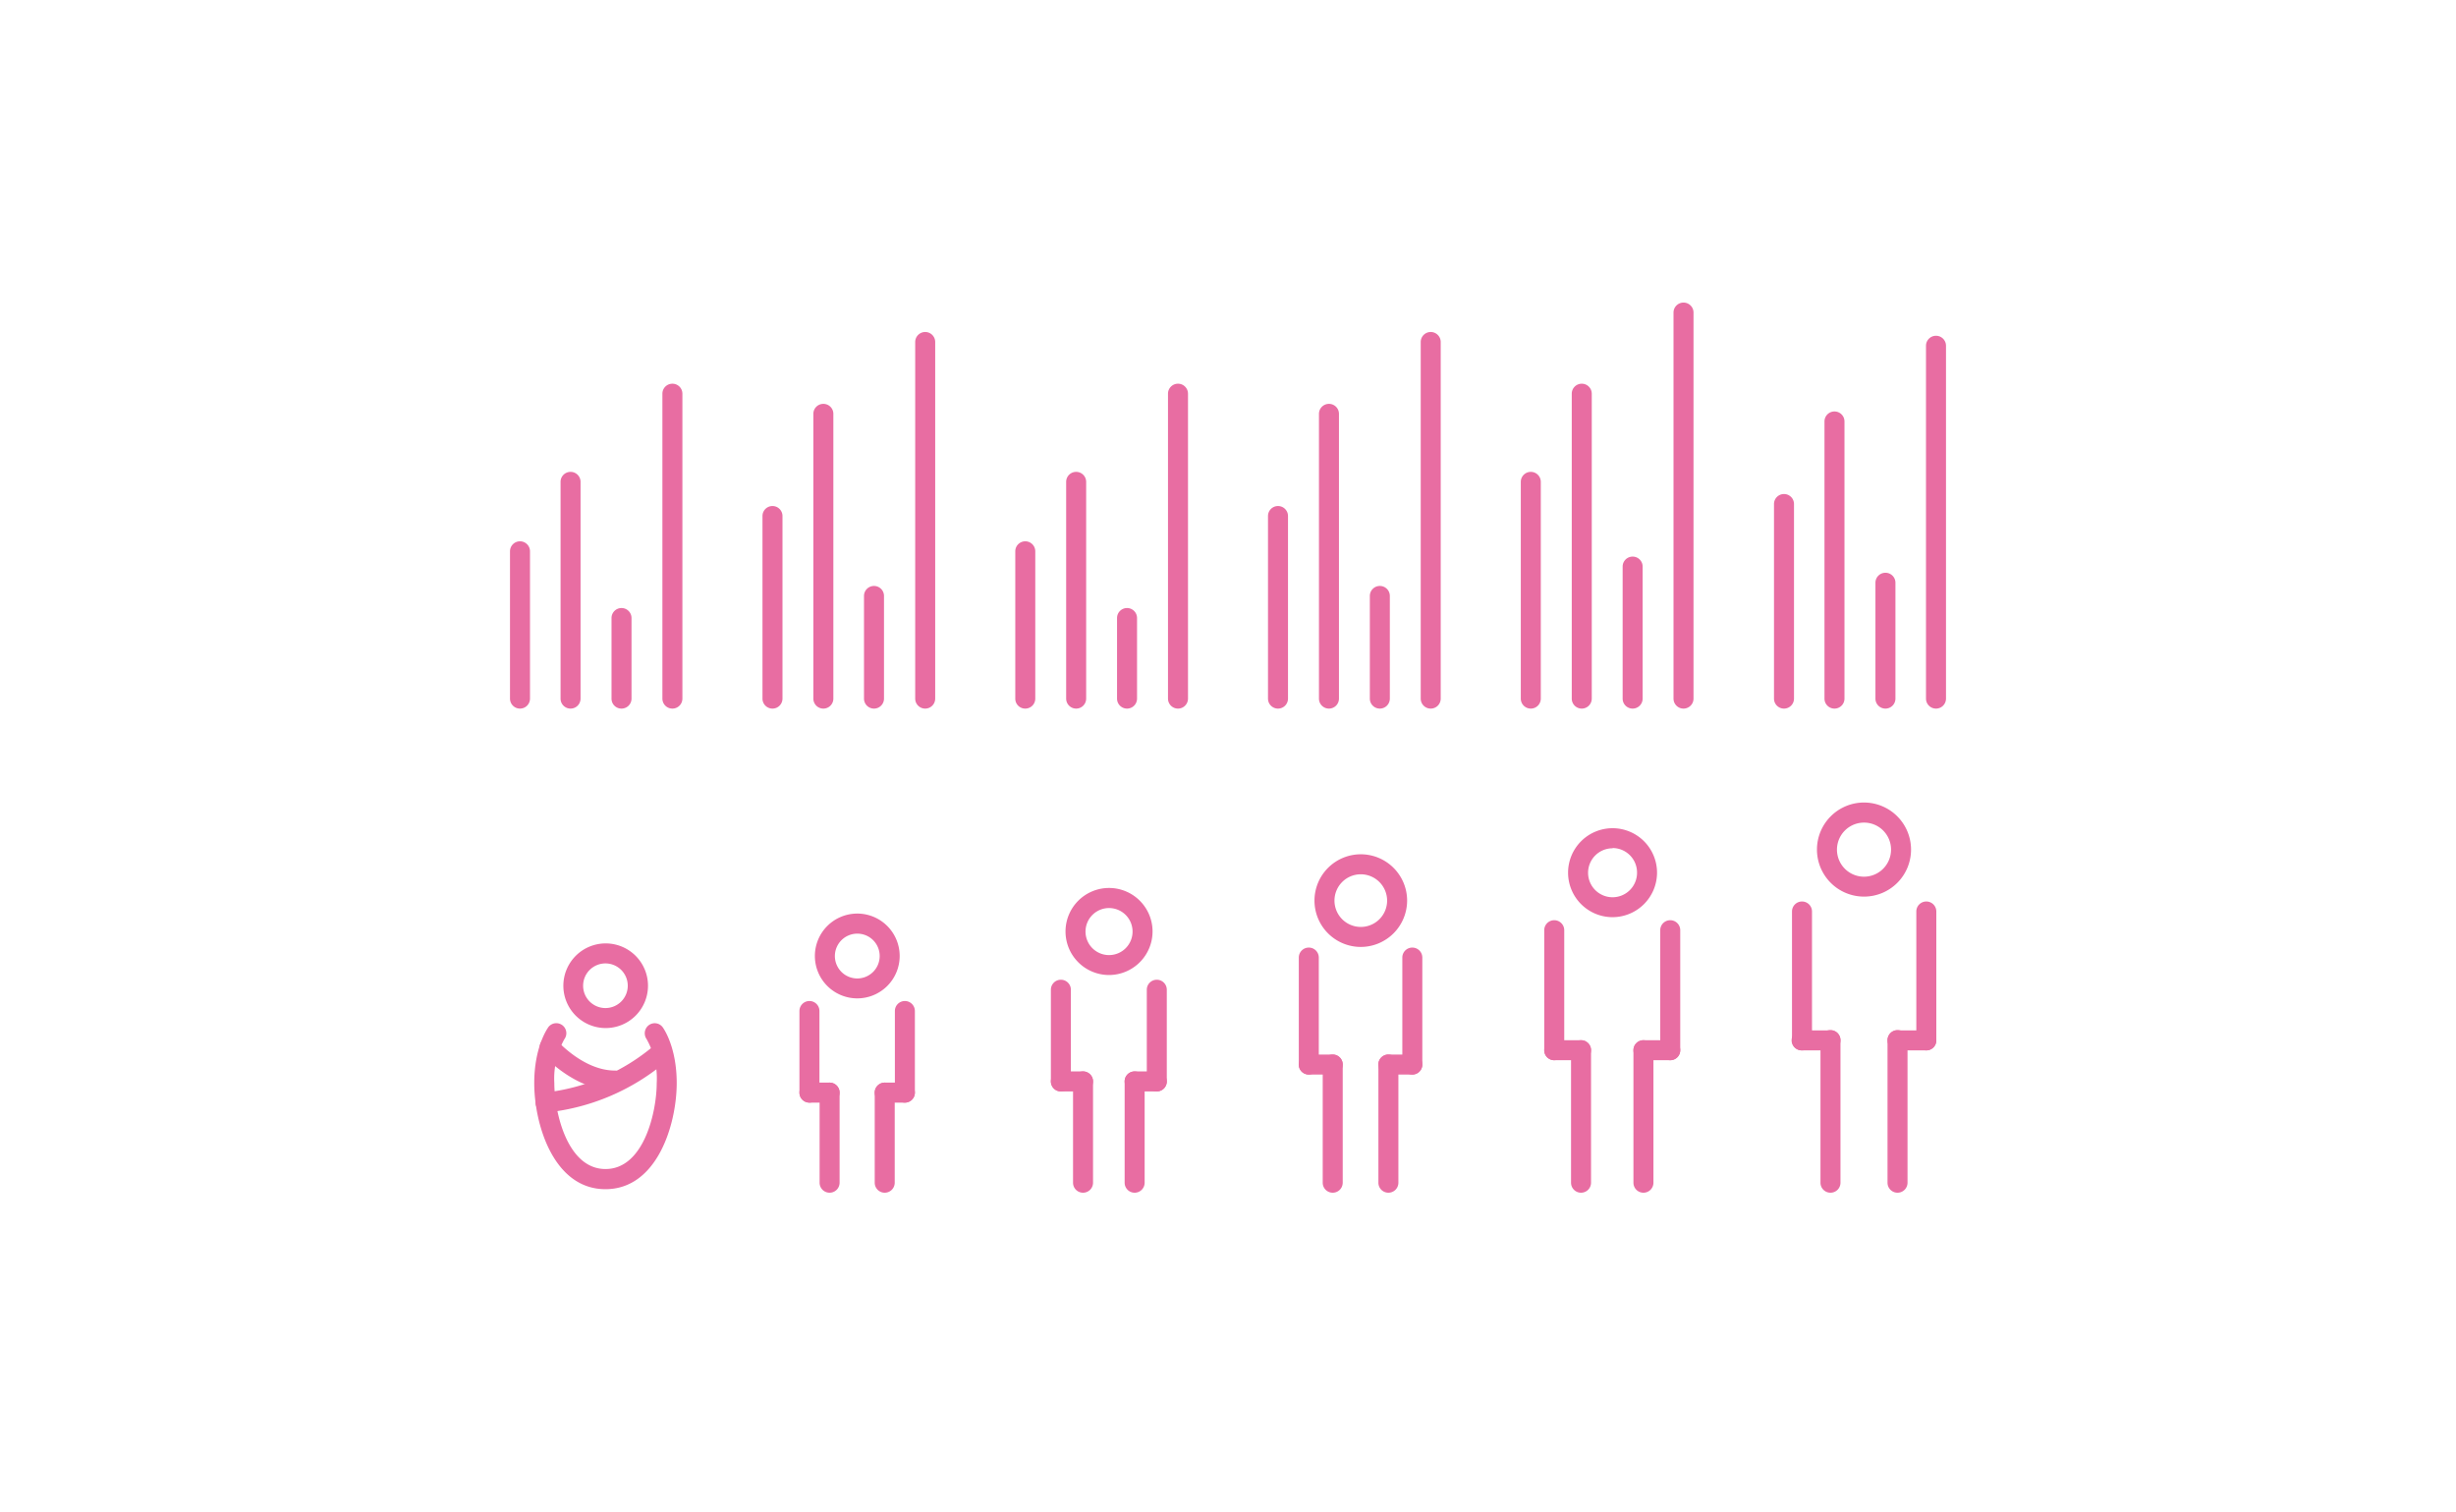 <svg id="レイヤー_1" data-name="レイヤー 1" xmlns="http://www.w3.org/2000/svg" viewBox="0 0 307 189"><defs><style>.cls-1{fill:#fff;}.cls-2{fill:#e86da2;}</style></defs><title>アートボード 137</title><rect class="cls-1" width="307" height="189"/><path class="cls-2" d="M107.17,124.79a5.3,5.3,0,1,1,5.29-5.3A5.3,5.3,0,0,1,107.17,124.79Zm0-8.09a2.8,2.8,0,1,0,2.79,2.79A2.79,2.79,0,0,0,107.17,116.7Z"/><path class="cls-2" d="M103.7,149.08a1.25,1.25,0,0,1-1.25-1.25V136.57a1.25,1.25,0,0,1,2.5,0v11.26A1.25,1.25,0,0,1,103.7,149.08Z"/><path class="cls-2" d="M103.7,137.82h-2.52a1.25,1.25,0,0,1,0-2.5h2.52a1.25,1.25,0,0,1,0,2.5Z"/><path class="cls-2" d="M101.18,137.82a1.25,1.25,0,0,1-1.25-1.25v-10.2a1.25,1.25,0,0,1,2.5,0v10.2A1.25,1.25,0,0,1,101.18,137.82Z"/><path class="cls-2" d="M110.59,149.08a1.25,1.25,0,0,1-1.25-1.25V136.57a1.25,1.25,0,0,1,2.5,0v11.26A1.25,1.25,0,0,1,110.59,149.08Z"/><path class="cls-2" d="M113.11,137.82h-2.52a1.25,1.25,0,0,1,0-2.5h2.52a1.25,1.25,0,1,1,0,2.5Z"/><path class="cls-2" d="M113.11,137.82a1.25,1.25,0,0,1-1.25-1.25v-10.2a1.25,1.25,0,0,1,2.5,0v10.2A1.25,1.25,0,0,1,113.11,137.82Z"/><path class="cls-2" d="M75.68,128.5A5.29,5.29,0,1,1,81,123.21,5.29,5.29,0,0,1,75.68,128.5Zm0-8.08a2.79,2.79,0,1,0,2.79,2.79A2.79,2.79,0,0,0,75.68,120.42Z"/><path class="cls-2" d="M75.68,148.64c-6.49,0-8.9-8.13-8.9-13.25,0-4.59,1.69-6.88,1.76-7a1.25,1.25,0,1,1,2,1.51,10.1,10.1,0,0,0-1.25,5.47c0,3.51,1.56,10.75,6.4,10.75s6.4-7.24,6.4-10.75a10,10,0,0,0-1.26-5.48,1.27,1.27,0,0,1,.27-1.75,1.24,1.24,0,0,1,1.73.25c.07.1,1.76,2.39,1.76,7C84.58,140.51,82.17,148.64,75.68,148.64Z"/><path class="cls-2" d="M68.26,139.06a1.25,1.25,0,0,1-.12-2.5,25.35,25.35,0,0,0,13.5-5.77,1.25,1.25,0,0,1,1.7,1.83,27.49,27.49,0,0,1-15,6.43Z"/><path class="cls-2" d="M76.85,136.31c-5,0-8.92-4.4-9.09-4.59a1.25,1.25,0,0,1,1.89-1.64c.06.07,3.33,3.73,7.2,3.73a1.25,1.25,0,0,1,0,2.5Z"/><path class="cls-2" d="M138.64,121.87a5.44,5.44,0,1,1,5.43-5.44A5.45,5.45,0,0,1,138.64,121.87Zm0-8.37a2.94,2.94,0,1,0,2.93,2.93A2.94,2.94,0,0,0,138.64,113.5Z"/><path class="cls-2" d="M135.38,149.08a1.25,1.25,0,0,1-1.25-1.25V135.17a1.25,1.25,0,1,1,2.5,0v12.66A1.25,1.25,0,0,1,135.38,149.08Z"/><path class="cls-2" d="M135.38,136.42h-2.77a1.25,1.25,0,0,1,0-2.5h2.77a1.25,1.25,0,0,1,0,2.5Z"/><path class="cls-2" d="M132.61,136.42a1.25,1.25,0,0,1-1.25-1.25V123.71a1.25,1.25,0,1,1,2.5,0v11.46A1.25,1.25,0,0,1,132.61,136.42Z"/><path class="cls-2" d="M141.83,149.08a1.25,1.25,0,0,1-1.25-1.25V135.17a1.25,1.25,0,0,1,2.5,0v12.66A1.25,1.25,0,0,1,141.83,149.08Z"/><path class="cls-2" d="M144.6,136.42h-2.77a1.25,1.25,0,0,1,0-2.5h2.77a1.25,1.25,0,0,1,0,2.5Z"/><path class="cls-2" d="M144.6,136.42a1.25,1.25,0,0,1-1.25-1.25V123.71a1.25,1.25,0,0,1,2.5,0v11.46A1.25,1.25,0,0,1,144.6,136.42Z"/><path class="cls-2" d="M170.1,118.36a5.79,5.79,0,1,1,5.79-5.79A5.8,5.8,0,0,1,170.1,118.36Zm0-9.08a3.29,3.29,0,1,0,3.29,3.29A3.3,3.3,0,0,0,170.1,109.28Z"/><path class="cls-2" d="M166.59,149.08a1.25,1.25,0,0,1-1.25-1.25V133.06a1.25,1.25,0,0,1,2.5,0v14.77A1.25,1.25,0,0,1,166.59,149.08Z"/><path class="cls-2" d="M166.59,134.31h-3a1.25,1.25,0,1,1,0-2.5h3a1.25,1.25,0,0,1,0,2.5Z"/><path class="cls-2" d="M163.6,134.31a1.25,1.25,0,0,1-1.25-1.25V119.69a1.25,1.25,0,1,1,2.5,0v13.37A1.25,1.25,0,0,1,163.6,134.31Z"/><path class="cls-2" d="M173.55,149.08a1.25,1.25,0,0,1-1.25-1.25V133.06a1.25,1.25,0,0,1,2.5,0v14.77A1.25,1.25,0,0,1,173.55,149.08Z"/><path class="cls-2" d="M176.54,134.31h-3a1.25,1.25,0,0,1,0-2.5h3a1.25,1.25,0,1,1,0,2.5Z"/><path class="cls-2" d="M176.54,134.31a1.25,1.25,0,0,1-1.25-1.25V119.69a1.25,1.25,0,0,1,2.5,0v13.37A1.25,1.25,0,0,1,176.54,134.31Z"/><path class="cls-2" d="M194.28,132.52a1.25,1.25,0,0,1-1.25-1.25v-15a1.25,1.25,0,0,1,2.5,0v15A1.25,1.25,0,0,1,194.28,132.52Z"/><path class="cls-2" d="M201.57,114.64a5.56,5.56,0,1,1,5.56-5.55A5.57,5.57,0,0,1,201.57,114.64Zm0-8.61a3.06,3.06,0,1,0,3.06,3.06A3.06,3.06,0,0,0,201.57,106Z"/><path class="cls-2" d="M197.63,149.08a1.25,1.25,0,0,1-1.25-1.25V131.27a1.25,1.25,0,1,1,2.5,0v16.56A1.25,1.25,0,0,1,197.63,149.08Z"/><path class="cls-2" d="M197.63,132.52h-3.35a1.25,1.25,0,0,1,0-2.5h3.35a1.25,1.25,0,0,1,0,2.5Z"/><path class="cls-2" d="M205.43,149.08a1.25,1.25,0,0,1-1.25-1.25V131.27a1.25,1.25,0,0,1,2.5,0v16.56A1.25,1.25,0,0,1,205.43,149.08Z"/><path class="cls-2" d="M208.78,132.52h-3.35a1.25,1.25,0,0,1,0-2.5h3.35a1.25,1.25,0,0,1,0,2.5Z"/><path class="cls-2" d="M208.78,132.52a1.25,1.25,0,0,1-1.25-1.25v-15a1.25,1.25,0,0,1,2.5,0v15A1.25,1.25,0,0,1,208.78,132.52Z"/><path class="cls-2" d="M233,112.07a5.88,5.88,0,1,1,5.88-5.87A5.87,5.87,0,0,1,233,112.07Zm0-9.25a3.38,3.38,0,1,0,3.38,3.38A3.37,3.37,0,0,0,233,102.82Z"/><path class="cls-2" d="M228.81,149.08a1.25,1.25,0,0,1-1.25-1.25V130a1.25,1.25,0,0,1,2.5,0v17.79A1.25,1.25,0,0,1,228.81,149.08Z"/><path class="cls-2" d="M228.81,131.29H225.2a1.25,1.25,0,0,1,0-2.5h3.61a1.25,1.25,0,0,1,0,2.5Z"/><path class="cls-2" d="M225.2,131.29A1.25,1.25,0,0,1,224,130V113.93a1.25,1.25,0,0,1,2.5,0V130A1.24,1.24,0,0,1,225.2,131.29Z"/><path class="cls-2" d="M237.19,149.08a1.25,1.25,0,0,1-1.25-1.25V130a1.25,1.25,0,0,1,2.5,0v17.79A1.25,1.25,0,0,1,237.19,149.08Z"/><path class="cls-2" d="M240.79,131.29h-3.6a1.25,1.25,0,0,1,0-2.5h3.6a1.25,1.25,0,0,1,0,2.5Z"/><path class="cls-2" d="M240.79,131.29a1.25,1.25,0,0,1-1.25-1.25V113.93a1.25,1.25,0,0,1,2.5,0V130A1.25,1.25,0,0,1,240.79,131.29Z"/><path class="cls-2" d="M65,88.57a1.25,1.25,0,0,1-1.25-1.25V68.91a1.25,1.25,0,0,1,2.5,0V87.32A1.25,1.25,0,0,1,65,88.57Z"/><path class="cls-2" d="M71.32,88.57a1.25,1.25,0,0,1-1.25-1.25V60.23a1.25,1.25,0,1,1,2.5,0V87.32A1.25,1.25,0,0,1,71.32,88.57Z"/><path class="cls-2" d="M77.69,88.57a1.24,1.24,0,0,1-1.25-1.25V77.25a1.25,1.25,0,0,1,2.5,0V87.32A1.25,1.25,0,0,1,77.69,88.57Z"/><path class="cls-2" d="M84.05,88.57a1.25,1.25,0,0,1-1.25-1.25V49.21a1.25,1.25,0,1,1,2.5,0V87.32A1.25,1.25,0,0,1,84.05,88.57Z"/><path class="cls-2" d="M128.16,88.57a1.24,1.24,0,0,1-1.25-1.25V68.91a1.25,1.25,0,0,1,2.5,0V87.32A1.25,1.25,0,0,1,128.16,88.57Z"/><path class="cls-2" d="M134.52,88.57a1.25,1.25,0,0,1-1.25-1.25V60.23a1.25,1.25,0,1,1,2.5,0V87.32A1.25,1.25,0,0,1,134.52,88.57Z"/><path class="cls-2" d="M140.88,88.57a1.25,1.25,0,0,1-1.25-1.25V77.25a1.25,1.25,0,0,1,2.5,0V87.32A1.25,1.25,0,0,1,140.88,88.57Z"/><path class="cls-2" d="M147.25,88.57A1.25,1.25,0,0,1,146,87.32V49.21a1.25,1.25,0,0,1,2.5,0V87.32A1.25,1.25,0,0,1,147.25,88.57Z"/><path class="cls-2" d="M159.75,88.57a1.25,1.25,0,0,1-1.25-1.25V64.5a1.25,1.25,0,0,1,2.5,0V87.32A1.25,1.25,0,0,1,159.75,88.57Z"/><path class="cls-2" d="M166.12,88.57a1.25,1.25,0,0,1-1.25-1.25V51.73a1.25,1.25,0,1,1,2.5,0V87.32A1.25,1.25,0,0,1,166.12,88.57Z"/><path class="cls-2" d="M172.48,88.57a1.25,1.25,0,0,1-1.25-1.25V74.49a1.25,1.25,0,1,1,2.5,0V87.32A1.25,1.25,0,0,1,172.48,88.57Z"/><path class="cls-2" d="M178.84,88.57a1.25,1.25,0,0,1-1.25-1.25V42.75a1.25,1.25,0,0,1,2.5,0V87.32A1.25,1.25,0,0,1,178.84,88.57Z"/><path class="cls-2" d="M96.56,88.57a1.25,1.25,0,0,1-1.25-1.25V64.5a1.25,1.25,0,0,1,2.5,0V87.32A1.25,1.25,0,0,1,96.56,88.57Z"/><path class="cls-2" d="M102.92,88.57a1.25,1.25,0,0,1-1.25-1.25V51.73a1.25,1.25,0,0,1,2.5,0V87.32A1.25,1.25,0,0,1,102.92,88.57Z"/><path class="cls-2" d="M109.28,88.57A1.25,1.25,0,0,1,108,87.32V74.49a1.25,1.25,0,1,1,2.5,0V87.32A1.25,1.25,0,0,1,109.28,88.57Z"/><path class="cls-2" d="M115.65,88.57a1.25,1.25,0,0,1-1.25-1.25V42.75a1.25,1.25,0,0,1,2.5,0V87.32A1.25,1.25,0,0,1,115.65,88.57Z"/><path class="cls-2" d="M191.35,88.57a1.25,1.25,0,0,1-1.25-1.25V60.23a1.25,1.25,0,1,1,2.5,0V87.32A1.25,1.25,0,0,1,191.35,88.57Z"/><path class="cls-2" d="M197.72,88.57a1.25,1.25,0,0,1-1.25-1.25V49.21a1.25,1.25,0,0,1,2.5,0V87.32A1.25,1.25,0,0,1,197.72,88.57Z"/><path class="cls-2" d="M204.08,88.57a1.25,1.25,0,0,1-1.25-1.25V70.82a1.25,1.25,0,1,1,2.5,0v16.5A1.25,1.25,0,0,1,204.08,88.57Z"/><path class="cls-2" d="M210.44,88.57a1.25,1.25,0,0,1-1.25-1.25V39.07a1.25,1.25,0,1,1,2.5,0V87.32A1.25,1.25,0,0,1,210.44,88.57Z"/><path class="cls-2" d="M223,88.57a1.25,1.25,0,0,1-1.25-1.25V63a1.25,1.25,0,1,1,2.5,0V87.32A1.25,1.25,0,0,1,223,88.57Z"/><path class="cls-2" d="M229.31,88.57a1.25,1.25,0,0,1-1.25-1.25V52.68a1.25,1.25,0,0,1,2.5,0V87.32A1.25,1.25,0,0,1,229.31,88.57Z"/><path class="cls-2" d="M235.68,88.57a1.25,1.25,0,0,1-1.25-1.25V72.84a1.25,1.25,0,1,1,2.5,0V87.32A1.25,1.25,0,0,1,235.68,88.57Z"/><path class="cls-2" d="M242,88.57a1.25,1.25,0,0,1-1.25-1.25V43.22a1.25,1.25,0,0,1,2.5,0v44.1A1.25,1.25,0,0,1,242,88.57Z"/></svg>